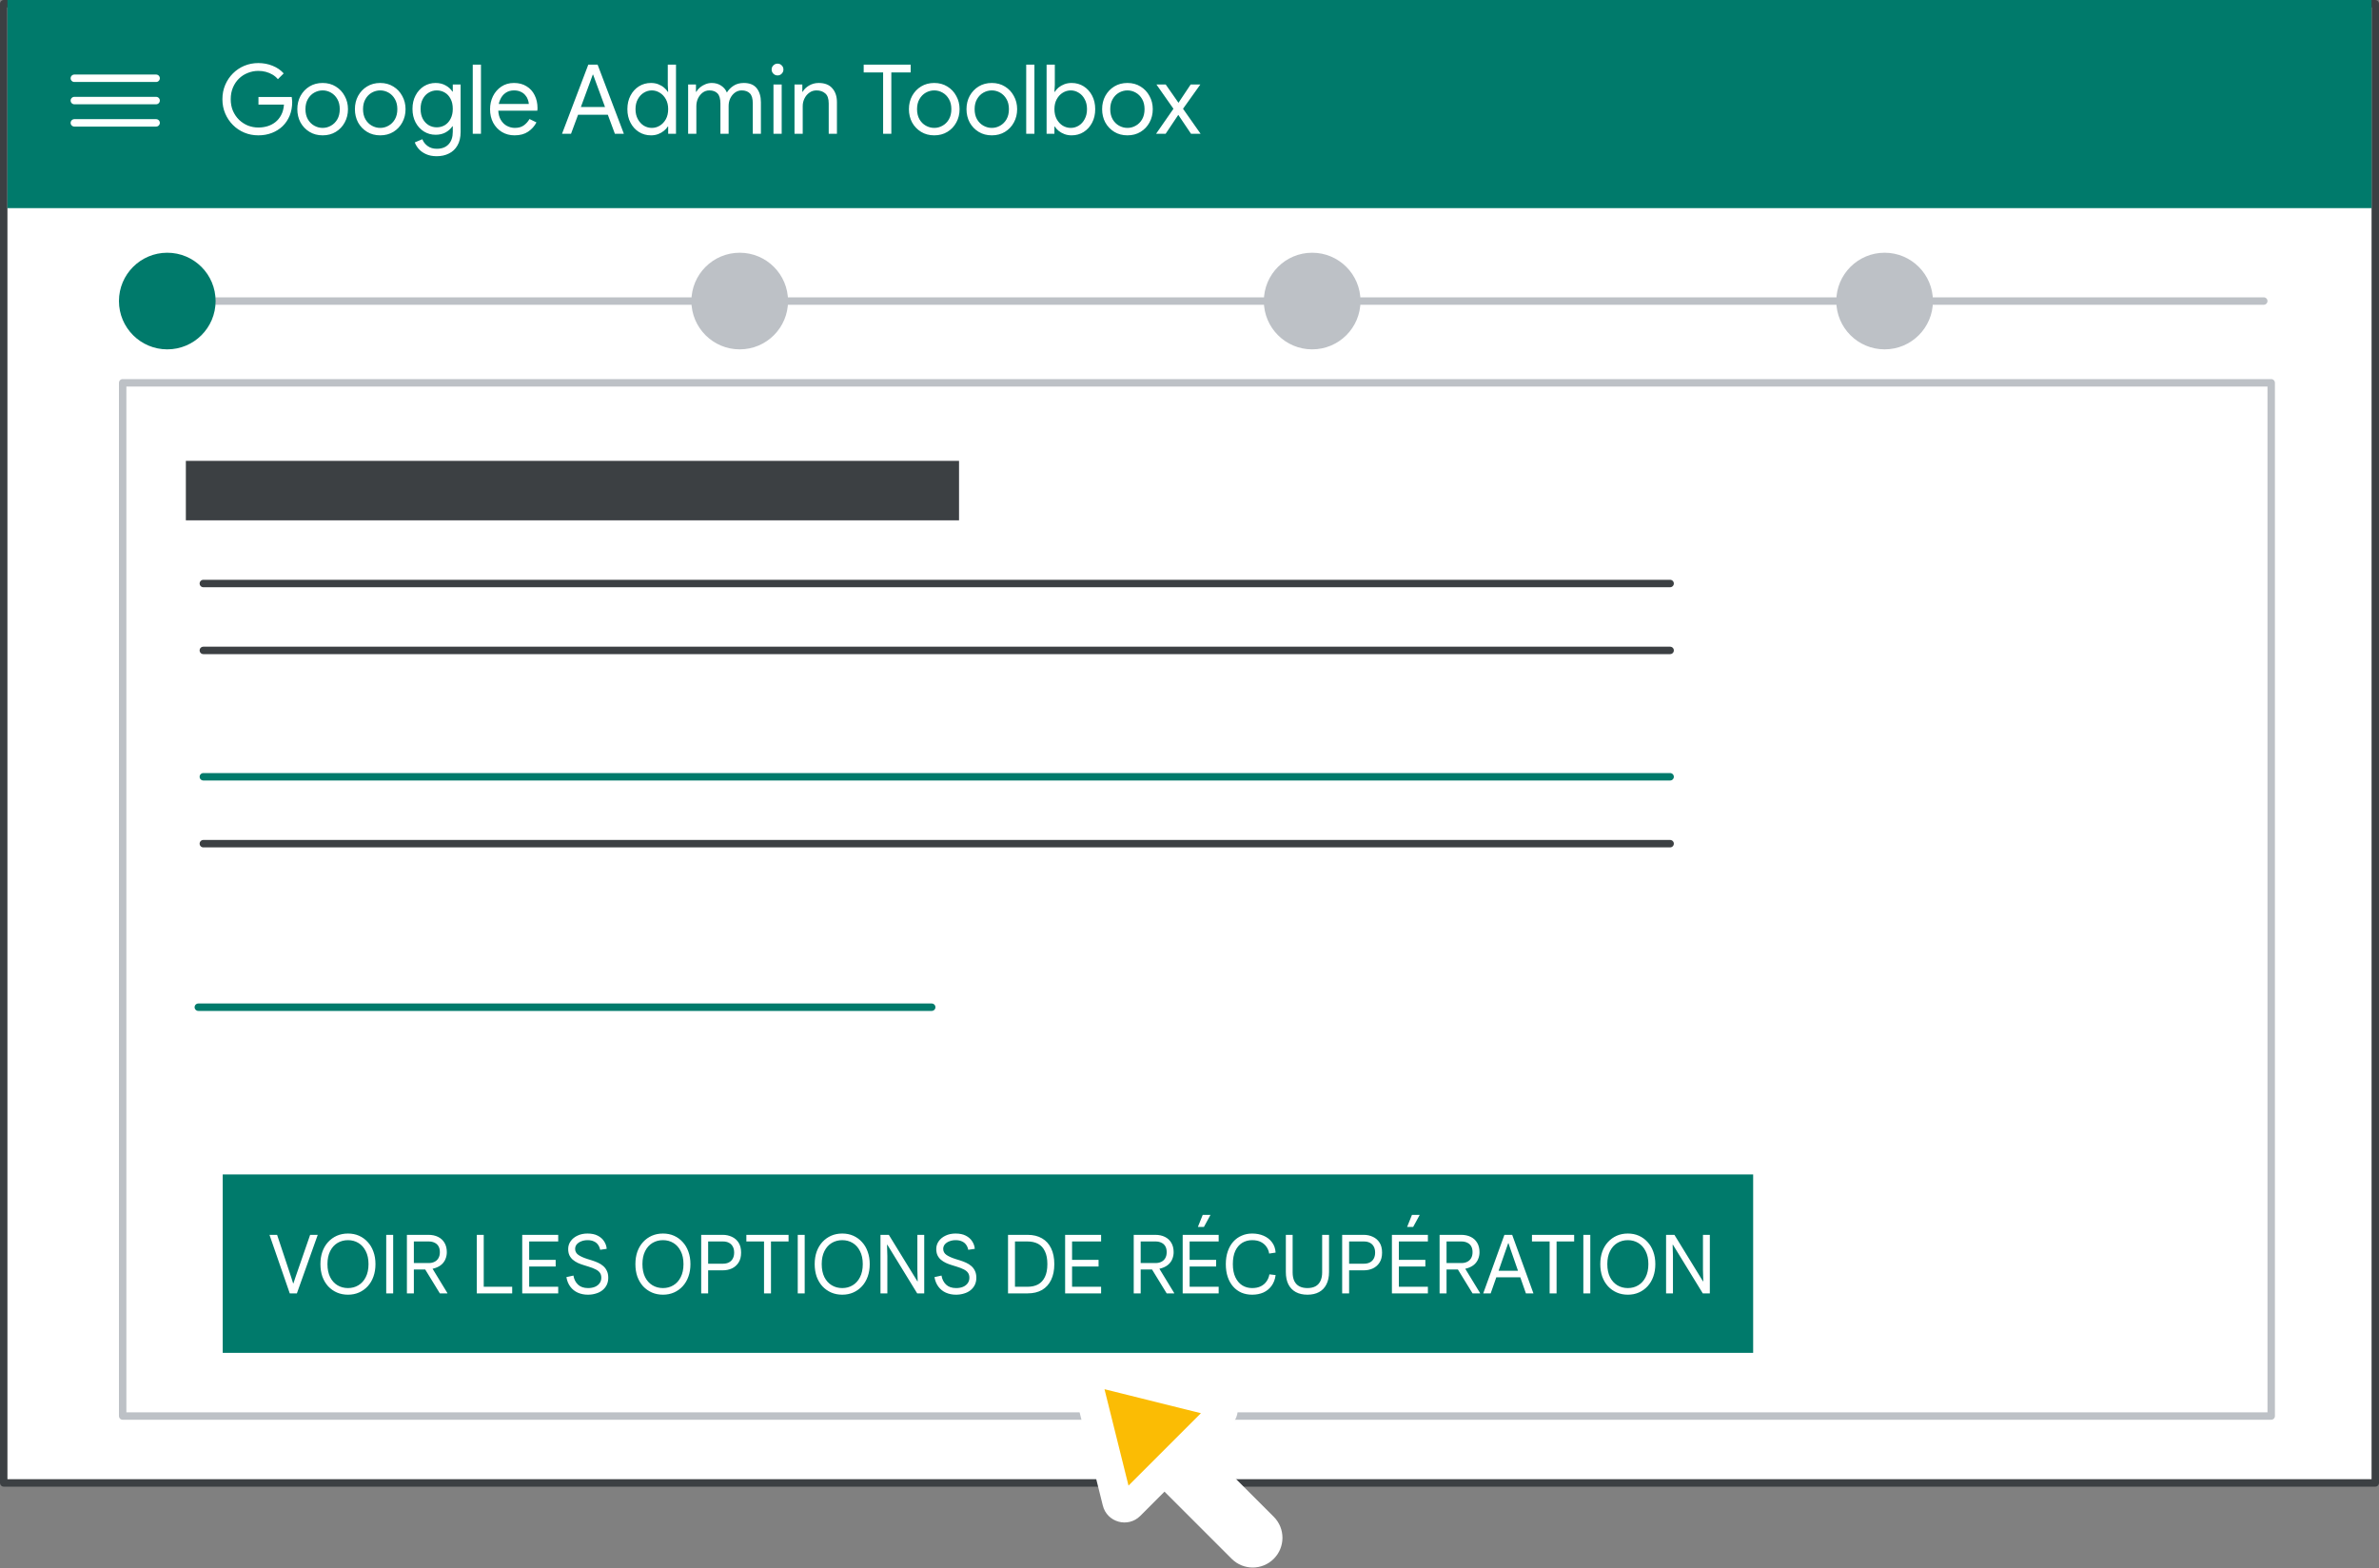 <svg width="320" height="211" viewBox="0 0 320 211" fill="none" xmlns="http://www.w3.org/2000/svg">
<rect x="0" y="0" width="320" height="211" fill="#808080" stroke="none"/>
<g id="admin-account-recovery-toolbox-step1" clip-path="url(#clip0_4546_335)">
<rect id="Rectangle" x="0.5" y="0.5" width="319" height="199" fill="white" stroke="#3C4043" stroke-linejoin="round"/>
<path id="Line" d="M17 40.5H304.5" stroke="#BDC1C6" stroke-linecap="round"/>
<rect id="Rectangle_2" x="1" width="318" height="28" fill="#007A6B"/>
<rect id="Rectangle_3" x="16.5" y="51.5" width="289" height="139" fill="white" stroke="#BDC1C6" stroke-linejoin="round"/>
<path id="Google Admin Toolbox" d="M34.74 18.208C34.081 18.208 33.457 18.087 32.868 17.844C32.287 17.601 31.776 17.259 31.334 16.817C30.892 16.375 30.545 15.859 30.294 15.27C30.043 14.681 29.917 14.039 29.917 13.346C29.917 12.653 30.043 12.011 30.294 11.422C30.545 10.833 30.892 10.317 31.334 9.875C31.776 9.433 32.287 9.091 32.868 8.848C33.457 8.605 34.081 8.484 34.74 8.484C35.425 8.484 36.066 8.605 36.664 8.848C37.271 9.091 37.769 9.433 38.159 9.875L37.379 10.655C37.18 10.412 36.941 10.209 36.664 10.044C36.387 9.879 36.088 9.754 35.767 9.667C35.446 9.58 35.108 9.537 34.753 9.537C34.259 9.537 33.787 9.628 33.336 9.81C32.885 9.983 32.487 10.239 32.14 10.577C31.802 10.906 31.533 11.305 31.334 11.773C31.135 12.241 31.035 12.765 31.035 13.346C31.035 13.927 31.135 14.451 31.334 14.919C31.542 15.387 31.819 15.79 32.166 16.128C32.513 16.457 32.907 16.713 33.349 16.895C33.8 17.068 34.268 17.155 34.753 17.155C35.169 17.155 35.572 17.099 35.962 16.986C36.361 16.865 36.716 16.683 37.028 16.44C37.349 16.189 37.613 15.868 37.821 15.478C38.029 15.088 38.155 14.62 38.198 14.074H34.766V13.047H39.238C39.255 13.16 39.268 13.268 39.277 13.372C39.294 13.476 39.303 13.589 39.303 13.71V13.723C39.303 14.39 39.19 15.001 38.965 15.556C38.74 16.102 38.423 16.574 38.016 16.973C37.609 17.363 37.128 17.666 36.573 17.883C36.018 18.1 35.407 18.208 34.74 18.208ZM43.4 18.208C42.733 18.208 42.144 18.052 41.632 17.74C41.121 17.428 40.718 17.008 40.423 16.479C40.137 15.942 39.994 15.344 39.994 14.685C39.994 14.026 40.137 13.433 40.423 12.904C40.718 12.367 41.121 11.942 41.632 11.63C42.144 11.318 42.733 11.162 43.4 11.162C44.068 11.162 44.657 11.322 45.168 11.643C45.68 11.955 46.078 12.38 46.364 12.917C46.659 13.446 46.806 14.035 46.806 14.685C46.806 15.344 46.659 15.942 46.364 16.479C46.078 17.008 45.68 17.428 45.168 17.74C44.657 18.052 44.068 18.208 43.4 18.208ZM43.4 17.207C43.799 17.207 44.172 17.107 44.518 16.908C44.874 16.709 45.16 16.423 45.376 16.05C45.593 15.669 45.701 15.214 45.701 14.685C45.701 14.156 45.593 13.706 45.376 13.333C45.16 12.952 44.874 12.661 44.518 12.462C44.172 12.263 43.799 12.163 43.4 12.163C43.002 12.163 42.625 12.263 42.269 12.462C41.914 12.661 41.628 12.952 41.411 13.333C41.195 13.706 41.086 14.156 41.086 14.685C41.086 15.214 41.195 15.669 41.411 16.05C41.628 16.423 41.914 16.709 42.269 16.908C42.625 17.107 43.002 17.207 43.4 17.207ZM51.145 18.208C50.477 18.208 49.888 18.052 49.377 17.74C48.865 17.428 48.462 17.008 48.167 16.479C47.882 15.942 47.739 15.344 47.739 14.685C47.739 14.026 47.882 13.433 48.167 12.904C48.462 12.367 48.865 11.942 49.377 11.63C49.888 11.318 50.477 11.162 51.145 11.162C51.812 11.162 52.401 11.322 52.913 11.643C53.424 11.955 53.822 12.38 54.108 12.917C54.403 13.446 54.55 14.035 54.55 14.685C54.55 15.344 54.403 15.942 54.108 16.479C53.822 17.008 53.424 17.428 52.913 17.74C52.401 18.052 51.812 18.208 51.145 18.208ZM51.145 17.207C51.543 17.207 51.916 17.107 52.263 16.908C52.618 16.709 52.904 16.423 53.12 16.05C53.337 15.669 53.446 15.214 53.446 14.685C53.446 14.156 53.337 13.706 53.12 13.333C52.904 12.952 52.618 12.661 52.263 12.462C51.916 12.263 51.543 12.163 51.145 12.163C50.746 12.163 50.369 12.263 50.014 12.462C49.658 12.661 49.372 12.952 49.156 13.333C48.939 13.706 48.831 14.156 48.831 14.685C48.831 15.214 48.939 15.669 49.156 16.05C49.372 16.423 49.658 16.709 50.014 16.908C50.369 17.107 50.746 17.207 51.145 17.207ZM58.746 21.016C58.182 21.016 57.697 20.921 57.29 20.73C56.891 20.548 56.566 20.314 56.315 20.028C56.072 19.742 55.899 19.452 55.795 19.157L56.809 18.728C56.947 19.092 57.181 19.395 57.511 19.638C57.849 19.889 58.26 20.015 58.746 20.015C59.439 20.015 59.972 19.811 60.345 19.404C60.717 19.005 60.904 18.446 60.904 17.727V16.986H60.852C60.644 17.307 60.345 17.58 59.955 17.805C59.565 18.022 59.11 18.13 58.59 18.13C58.018 18.13 57.493 17.983 57.017 17.688C56.549 17.393 56.176 16.986 55.899 16.466C55.621 15.937 55.483 15.331 55.483 14.646C55.483 13.961 55.621 13.359 55.899 12.839C56.176 12.31 56.549 11.899 57.017 11.604C57.493 11.309 58.018 11.162 58.59 11.162C59.11 11.162 59.565 11.275 59.955 11.5C60.345 11.717 60.644 11.99 60.852 12.319H60.904V11.37H61.957V17.74C61.957 18.477 61.814 19.088 61.528 19.573C61.25 20.058 60.869 20.418 60.384 20.652C59.907 20.895 59.361 21.016 58.746 21.016ZM58.746 17.129C59.136 17.129 59.495 17.034 59.825 16.843C60.154 16.644 60.414 16.358 60.605 15.985C60.804 15.612 60.904 15.166 60.904 14.646C60.904 14.109 60.804 13.658 60.605 13.294C60.414 12.921 60.154 12.64 59.825 12.449C59.495 12.258 59.136 12.163 58.746 12.163C58.356 12.163 57.996 12.263 57.667 12.462C57.337 12.653 57.073 12.934 56.874 13.307C56.674 13.671 56.575 14.117 56.575 14.646C56.575 15.175 56.674 15.625 56.874 15.998C57.073 16.362 57.337 16.644 57.667 16.843C57.996 17.034 58.356 17.129 58.746 17.129ZM63.59 18V8.692H64.695V18H63.59ZM69.22 18.208C68.579 18.208 68.007 18.056 67.504 17.753C67.01 17.45 66.62 17.034 66.334 16.505C66.057 15.976 65.918 15.374 65.918 14.698C65.918 14.065 66.048 13.48 66.308 12.943C66.577 12.406 66.95 11.977 67.426 11.656C67.912 11.327 68.479 11.162 69.129 11.162C69.788 11.162 70.351 11.309 70.819 11.604C71.296 11.89 71.66 12.289 71.911 12.8C72.171 13.311 72.301 13.896 72.301 14.555C72.301 14.616 72.297 14.676 72.288 14.737C72.288 14.798 72.284 14.85 72.275 14.893H67.023C67.049 15.37 67.157 15.773 67.348 16.102C67.565 16.475 67.842 16.752 68.18 16.934C68.527 17.116 68.886 17.207 69.259 17.207C69.745 17.207 70.143 17.094 70.455 16.869C70.776 16.635 71.031 16.349 71.222 16.011L72.158 16.466C71.898 16.969 71.525 17.385 71.04 17.714C70.555 18.043 69.948 18.208 69.22 18.208ZM67.088 13.983H71.131C71.123 13.801 71.079 13.606 71.001 13.398C70.932 13.181 70.815 12.982 70.65 12.8C70.494 12.609 70.29 12.458 70.039 12.345C69.796 12.224 69.493 12.163 69.129 12.163C68.696 12.163 68.319 12.276 67.998 12.501C67.686 12.718 67.448 13.017 67.283 13.398C67.197 13.58 67.132 13.775 67.088 13.983ZM75.598 18L79.134 8.692H80.382L83.918 18H82.709L81.76 15.439H77.756L76.807 18H75.598ZM81.383 14.399L80.148 11.045L79.784 10.044H79.732L79.368 11.045L78.133 14.399H81.383ZM87.562 18.208C86.964 18.208 86.422 18.056 85.937 17.753C85.46 17.45 85.083 17.034 84.806 16.505C84.528 15.976 84.39 15.37 84.39 14.685C84.39 14 84.528 13.394 84.806 12.865C85.083 12.336 85.46 11.92 85.937 11.617C86.422 11.314 86.964 11.162 87.562 11.162C87.917 11.162 88.242 11.218 88.537 11.331C88.832 11.444 89.087 11.591 89.304 11.773C89.529 11.955 89.703 12.15 89.824 12.358H89.876L89.824 11.435V8.692H90.929V18H89.876V17.025H89.824C89.703 17.224 89.529 17.415 89.304 17.597C89.087 17.779 88.832 17.926 88.537 18.039C88.242 18.152 87.917 18.208 87.562 18.208ZM87.679 17.207C88.06 17.207 88.415 17.107 88.745 16.908C89.083 16.7 89.356 16.41 89.564 16.037C89.772 15.656 89.876 15.205 89.876 14.685C89.876 14.165 89.772 13.719 89.564 13.346C89.356 12.965 89.083 12.674 88.745 12.475C88.415 12.267 88.06 12.163 87.679 12.163C87.297 12.163 86.938 12.267 86.6 12.475C86.27 12.674 86.002 12.965 85.794 13.346C85.586 13.719 85.482 14.165 85.482 14.685C85.482 15.196 85.586 15.643 85.794 16.024C86.002 16.405 86.27 16.7 86.6 16.908C86.938 17.107 87.297 17.207 87.679 17.207ZM92.561 18V11.37H93.614V12.345H93.666C93.787 12.128 93.952 11.933 94.16 11.76C94.377 11.578 94.62 11.435 94.888 11.331C95.165 11.218 95.447 11.162 95.733 11.162C96.227 11.162 96.652 11.283 97.007 11.526C97.362 11.76 97.618 12.068 97.774 12.449C97.999 12.076 98.303 11.769 98.684 11.526C99.066 11.283 99.52 11.162 100.049 11.162C100.838 11.162 101.419 11.4 101.791 11.877C102.164 12.354 102.35 12.978 102.35 13.749V18H101.258V13.918C101.258 13.277 101.128 12.826 100.868 12.566C100.608 12.297 100.24 12.163 99.763 12.163C99.425 12.163 99.122 12.263 98.853 12.462C98.593 12.653 98.385 12.908 98.229 13.229C98.082 13.541 98.008 13.883 98.008 14.256V18H96.903V13.931C96.903 13.29 96.773 12.835 96.513 12.566C96.253 12.297 95.889 12.163 95.421 12.163C95.083 12.163 94.78 12.263 94.511 12.462C94.251 12.661 94.043 12.921 93.887 13.242C93.74 13.563 93.666 13.909 93.666 14.282V18H92.561ZM104.04 18V11.37H105.145V18H104.04ZM104.586 10.148C104.37 10.148 104.183 10.07 104.027 9.914C103.871 9.758 103.793 9.572 103.793 9.355C103.793 9.13 103.871 8.943 104.027 8.796C104.183 8.64 104.37 8.562 104.586 8.562C104.812 8.562 104.998 8.64 105.145 8.796C105.301 8.943 105.379 9.13 105.379 9.355C105.379 9.572 105.301 9.758 105.145 9.914C104.998 10.07 104.812 10.148 104.586 10.148ZM106.869 18V11.37H107.922V12.345H107.974C108.147 12.024 108.429 11.747 108.819 11.513C109.217 11.279 109.651 11.162 110.119 11.162C110.933 11.162 111.544 11.4 111.952 11.877C112.368 12.345 112.576 12.969 112.576 13.749V18H111.471V13.918C111.471 13.277 111.315 12.826 111.003 12.566C110.699 12.297 110.305 12.163 109.82 12.163C109.456 12.163 109.135 12.267 108.858 12.475C108.58 12.674 108.364 12.934 108.208 13.255C108.052 13.576 107.974 13.914 107.974 14.269V18H106.869ZM118.789 18V9.745H116.176V8.692H122.494V9.745H119.894V18H118.789ZM125.666 18.208C124.999 18.208 124.409 18.052 123.898 17.74C123.387 17.428 122.984 17.008 122.689 16.479C122.403 15.942 122.26 15.344 122.26 14.685C122.26 14.026 122.403 13.433 122.689 12.904C122.984 12.367 123.387 11.942 123.898 11.63C124.409 11.318 124.999 11.162 125.666 11.162C126.333 11.162 126.923 11.322 127.434 11.643C127.945 11.955 128.344 12.38 128.63 12.917C128.925 13.446 129.072 14.035 129.072 14.685C129.072 15.344 128.925 15.942 128.63 16.479C128.344 17.008 127.945 17.428 127.434 17.74C126.923 18.052 126.333 18.208 125.666 18.208ZM125.666 17.207C126.065 17.207 126.437 17.107 126.784 16.908C127.139 16.709 127.425 16.423 127.642 16.05C127.859 15.669 127.967 15.214 127.967 14.685C127.967 14.156 127.859 13.706 127.642 13.333C127.425 12.952 127.139 12.661 126.784 12.462C126.437 12.263 126.065 12.163 125.666 12.163C125.267 12.163 124.89 12.263 124.535 12.462C124.18 12.661 123.894 12.952 123.677 13.333C123.46 13.706 123.352 14.156 123.352 14.685C123.352 15.214 123.46 15.669 123.677 16.05C123.894 16.423 124.18 16.709 124.535 16.908C124.89 17.107 125.267 17.207 125.666 17.207ZM133.41 18.208C132.743 18.208 132.153 18.052 131.642 17.74C131.131 17.428 130.728 17.008 130.433 16.479C130.147 15.942 130.004 15.344 130.004 14.685C130.004 14.026 130.147 13.433 130.433 12.904C130.728 12.367 131.131 11.942 131.642 11.63C132.153 11.318 132.743 11.162 133.41 11.162C134.077 11.162 134.667 11.322 135.178 11.643C135.689 11.955 136.088 12.38 136.374 12.917C136.669 13.446 136.816 14.035 136.816 14.685C136.816 15.344 136.669 15.942 136.374 16.479C136.088 17.008 135.689 17.428 135.178 17.74C134.667 18.052 134.077 18.208 133.41 18.208ZM133.41 17.207C133.809 17.207 134.181 17.107 134.528 16.908C134.883 16.709 135.169 16.423 135.386 16.05C135.603 15.669 135.711 15.214 135.711 14.685C135.711 14.156 135.603 13.706 135.386 13.333C135.169 12.952 134.883 12.661 134.528 12.462C134.181 12.263 133.809 12.163 133.41 12.163C133.011 12.163 132.634 12.263 132.279 12.462C131.924 12.661 131.638 12.952 131.421 13.333C131.204 13.706 131.096 14.156 131.096 14.685C131.096 15.214 131.204 15.669 131.421 16.05C131.638 16.423 131.924 16.709 132.279 16.908C132.634 17.107 133.011 17.207 133.41 17.207ZM138.036 18V8.692H139.141V18H138.036ZM144.145 18.208C143.79 18.208 143.465 18.152 143.17 18.039C142.875 17.926 142.615 17.779 142.39 17.597C142.173 17.415 142.004 17.224 141.883 17.025H141.831V18H140.778V8.692H141.883V11.435L141.831 12.358H141.883C142.004 12.15 142.173 11.955 142.39 11.773C142.615 11.591 142.875 11.444 143.17 11.331C143.465 11.218 143.79 11.162 144.145 11.162C144.752 11.162 145.293 11.314 145.77 11.617C146.247 11.92 146.624 12.336 146.901 12.865C147.178 13.394 147.317 14 147.317 14.685C147.317 15.37 147.178 15.976 146.901 16.505C146.624 17.034 146.247 17.45 145.77 17.753C145.293 18.056 144.752 18.208 144.145 18.208ZM144.028 17.207C144.409 17.207 144.765 17.107 145.094 16.908C145.432 16.7 145.701 16.405 145.9 16.024C146.108 15.643 146.212 15.196 146.212 14.685C146.212 14.165 146.108 13.719 145.9 13.346C145.701 12.965 145.432 12.674 145.094 12.475C144.765 12.267 144.409 12.163 144.028 12.163C143.647 12.163 143.287 12.267 142.949 12.475C142.62 12.674 142.351 12.965 142.143 13.346C141.935 13.719 141.831 14.165 141.831 14.685C141.831 15.205 141.935 15.656 142.143 16.037C142.351 16.41 142.62 16.7 142.949 16.908C143.287 17.107 143.647 17.207 144.028 17.207ZM151.653 18.208C150.986 18.208 150.397 18.052 149.885 17.74C149.374 17.428 148.971 17.008 148.676 16.479C148.39 15.942 148.247 15.344 148.247 14.685C148.247 14.026 148.39 13.433 148.676 12.904C148.971 12.367 149.374 11.942 149.885 11.63C150.397 11.318 150.986 11.162 151.653 11.162C152.321 11.162 152.91 11.322 153.421 11.643C153.933 11.955 154.331 12.38 154.617 12.917C154.912 13.446 155.059 14.035 155.059 14.685C155.059 15.344 154.912 15.942 154.617 16.479C154.331 17.008 153.933 17.428 153.421 17.74C152.91 18.052 152.321 18.208 151.653 18.208ZM151.653 17.207C152.052 17.207 152.425 17.107 152.771 16.908C153.127 16.709 153.413 16.423 153.629 16.05C153.846 15.669 153.954 15.214 153.954 14.685C153.954 14.156 153.846 13.706 153.629 13.333C153.413 12.952 153.127 12.661 152.771 12.462C152.425 12.263 152.052 12.163 151.653 12.163C151.255 12.163 150.878 12.263 150.522 12.462C150.167 12.661 149.881 12.952 149.664 13.333C149.448 13.706 149.339 14.156 149.339 14.685C149.339 15.214 149.448 15.669 149.664 16.05C149.881 16.423 150.167 16.709 150.522 16.908C150.878 17.107 151.255 17.207 151.653 17.207ZM155.502 18L157.842 14.633L155.554 11.37H156.802L158.518 13.827L160.156 11.37H161.456L159.129 14.633L161.495 18H160.208L158.492 15.452L156.789 18H155.502Z" fill="white"/>
<g id="UI/menu-light-grey">
<path id="Line_2" d="M10 10.529H21" stroke="white" stroke-linecap="round" stroke-linejoin="round"/>
<path id="Line_3" d="M10 13.529H21" stroke="white" stroke-linecap="round" stroke-linejoin="round"/>
<path id="Line_4" d="M10 16.529H21" stroke="white" stroke-linecap="round" stroke-linejoin="round"/>
</g>
<g id="Group 3">
<g id="Group 4">
<rect id="Rectangle_4" x="29.958" y="158" width="205.859" height="24" fill="#007A6B"/>
<path id="LOOKUP RECOVERY OPTI" d="M38.977 174L36.249 166.124H37.273L39.175 171.844L39.428 172.647H39.472L39.736 171.844L41.717 166.124H42.739L39.934 174H38.977ZM46.808 174.176C46.265 174.176 45.766 174.077 45.312 173.879C44.864 173.681 44.472 173.402 44.135 173.043C43.805 172.676 43.548 172.244 43.365 171.745C43.189 171.239 43.101 170.678 43.101 170.062C43.101 169.446 43.189 168.889 43.365 168.39C43.548 167.884 43.805 167.451 44.135 167.092C44.472 166.725 44.864 166.443 45.312 166.245C45.766 166.047 46.265 165.948 46.808 165.948C47.35 165.948 47.845 166.047 48.293 166.245C48.74 166.443 49.129 166.725 49.459 167.092C49.796 167.451 50.053 167.884 50.229 168.39C50.412 168.889 50.504 169.446 50.504 170.062C50.504 170.678 50.412 171.239 50.229 171.745C50.053 172.244 49.796 172.676 49.459 173.043C49.129 173.402 48.74 173.681 48.293 173.879C47.845 174.077 47.35 174.176 46.808 174.176ZM46.808 173.285C47.328 173.285 47.794 173.16 48.205 172.911C48.623 172.662 48.953 172.299 49.195 171.822C49.444 171.338 49.569 170.751 49.569 170.062C49.569 169.373 49.444 168.79 49.195 168.313C48.953 167.829 48.623 167.462 48.205 167.213C47.794 166.964 47.328 166.839 46.808 166.839C46.287 166.839 45.818 166.964 45.4 167.213C44.982 167.462 44.652 167.829 44.41 168.313C44.168 168.79 44.047 169.373 44.047 170.062C44.047 170.751 44.168 171.338 44.41 171.822C44.652 172.299 44.982 172.662 45.4 172.911C45.818 173.16 46.287 173.285 46.808 173.285ZM51.951 174V166.124H52.886V174H51.951ZM54.733 174V166.124H57.626C58.125 166.124 58.557 166.216 58.924 166.399C59.298 166.582 59.588 166.85 59.793 167.202C59.998 167.547 60.101 167.965 60.101 168.456C60.101 168.764 60.046 169.057 59.936 169.336C59.833 169.615 59.665 169.864 59.43 170.084C59.203 170.297 58.906 170.465 58.539 170.59C58.429 170.634 58.312 170.667 58.187 170.689L60.178 173.956V174H59.166L57.197 170.788H55.668V174H54.733ZM55.668 169.919H57.67C57.963 169.919 58.22 169.864 58.44 169.754C58.667 169.644 58.843 169.483 58.968 169.27C59.1 169.05 59.166 168.779 59.166 168.456C59.166 168.133 59.104 167.866 58.979 167.653C58.854 167.44 58.678 167.283 58.451 167.18C58.231 167.07 57.971 167.015 57.67 167.015H55.668V169.919ZM64.132 174V166.124H65.067V173.109H68.895V174H64.132ZM70.245 174V166.124H75.085V167.015H71.18V169.49H74.744V170.381H71.18V173.109H75.085V174H70.245ZM79.078 174.176C78.579 174.176 78.125 174.084 77.714 173.901C77.311 173.718 76.977 173.45 76.713 173.098C76.449 172.746 76.273 172.317 76.185 171.811L77.131 171.602C77.212 172.093 77.413 172.497 77.736 172.812C78.066 173.127 78.521 173.285 79.1 173.285C79.452 173.285 79.76 173.23 80.024 173.12C80.295 173.003 80.504 172.841 80.651 172.636C80.805 172.423 80.882 172.178 80.882 171.899C80.882 171.62 80.816 171.393 80.684 171.217C80.559 171.041 80.369 170.891 80.112 170.766C79.855 170.634 79.533 170.509 79.144 170.392L78.539 170.205C78.246 170.117 77.971 170.014 77.714 169.897C77.457 169.772 77.23 169.626 77.032 169.457C76.841 169.288 76.691 169.087 76.581 168.852C76.478 168.617 76.427 168.342 76.427 168.027C76.427 167.638 76.537 167.29 76.757 166.982C76.977 166.667 77.281 166.417 77.67 166.234C78.066 166.043 78.517 165.948 79.023 165.948C79.573 165.948 80.031 166.043 80.398 166.234C80.772 166.425 81.058 166.678 81.256 166.993C81.461 167.301 81.579 167.638 81.608 168.005L80.728 168.137C80.677 167.873 80.581 167.646 80.442 167.455C80.303 167.257 80.116 167.107 79.881 167.004C79.654 166.894 79.371 166.839 79.034 166.839C78.726 166.839 78.444 166.89 78.187 166.993C77.938 167.088 77.736 167.224 77.582 167.4C77.435 167.576 77.362 167.781 77.362 168.016C77.362 168.346 77.505 168.614 77.791 168.819C78.084 169.024 78.499 169.211 79.034 169.38L79.639 169.567C79.918 169.655 80.185 169.758 80.442 169.875C80.706 169.992 80.941 170.143 81.146 170.326C81.351 170.502 81.513 170.718 81.63 170.975C81.755 171.224 81.817 171.532 81.817 171.899C81.817 172.258 81.747 172.581 81.608 172.867C81.469 173.146 81.274 173.384 81.025 173.582C80.776 173.78 80.482 173.927 80.145 174.022C79.815 174.125 79.459 174.176 79.078 174.176ZM89.175 174.176C88.632 174.176 88.134 174.077 87.679 173.879C87.232 173.681 86.839 173.402 86.502 173.043C86.172 172.676 85.915 172.244 85.732 171.745C85.556 171.239 85.468 170.678 85.468 170.062C85.468 169.446 85.556 168.889 85.732 168.39C85.915 167.884 86.172 167.451 86.502 167.092C86.839 166.725 87.232 166.443 87.679 166.245C88.134 166.047 88.632 165.948 89.175 165.948C89.718 165.948 90.213 166.047 90.66 166.245C91.107 166.443 91.496 166.725 91.826 167.092C92.163 167.451 92.42 167.884 92.596 168.39C92.779 168.889 92.871 169.446 92.871 170.062C92.871 170.678 92.779 171.239 92.596 171.745C92.42 172.244 92.163 172.676 91.826 173.043C91.496 173.402 91.107 173.681 90.66 173.879C90.213 174.077 89.718 174.176 89.175 174.176ZM89.175 173.285C89.696 173.285 90.161 173.16 90.572 172.911C90.99 172.662 91.32 172.299 91.562 171.822C91.811 171.338 91.936 170.751 91.936 170.062C91.936 169.373 91.811 168.79 91.562 168.313C91.32 167.829 90.99 167.462 90.572 167.213C90.161 166.964 89.696 166.839 89.175 166.839C88.654 166.839 88.185 166.964 87.767 167.213C87.349 167.462 87.019 167.829 86.777 168.313C86.535 168.79 86.414 169.373 86.414 170.062C86.414 170.751 86.535 171.338 86.777 171.822C87.019 172.299 87.349 172.662 87.767 172.911C88.185 173.16 88.654 173.285 89.175 173.285ZM94.318 174V166.124H97.222C97.662 166.124 98.069 166.212 98.443 166.388C98.817 166.557 99.118 166.817 99.345 167.169C99.572 167.521 99.686 167.968 99.686 168.511C99.686 169.054 99.572 169.501 99.345 169.853C99.118 170.205 98.817 170.469 98.443 170.645C98.069 170.814 97.662 170.898 97.222 170.898H95.253V174H94.318ZM95.253 170.007H97.244C97.559 170.007 97.827 169.948 98.047 169.831C98.274 169.714 98.447 169.545 98.564 169.325C98.689 169.098 98.751 168.826 98.751 168.511C98.751 168.188 98.689 167.917 98.564 167.697C98.447 167.477 98.274 167.308 98.047 167.191C97.827 167.074 97.559 167.015 97.244 167.015H95.253V170.007ZM102.77 174V167.015H100.394V166.124H106.07V167.015H103.705V174H102.77ZM107.305 174V166.124H108.24V174H107.305ZM113.291 174.176C112.748 174.176 112.25 174.077 111.795 173.879C111.348 173.681 110.955 173.402 110.618 173.043C110.288 172.676 110.031 172.244 109.848 171.745C109.672 171.239 109.584 170.678 109.584 170.062C109.584 169.446 109.672 168.889 109.848 168.39C110.031 167.884 110.288 167.451 110.618 167.092C110.955 166.725 111.348 166.443 111.795 166.245C112.25 166.047 112.748 165.948 113.291 165.948C113.834 165.948 114.329 166.047 114.776 166.245C115.223 166.443 115.612 166.725 115.942 167.092C116.279 167.451 116.536 167.884 116.712 168.39C116.895 168.889 116.987 169.446 116.987 170.062C116.987 170.678 116.895 171.239 116.712 171.745C116.536 172.244 116.279 172.676 115.942 173.043C115.612 173.402 115.223 173.681 114.776 173.879C114.329 174.077 113.834 174.176 113.291 174.176ZM113.291 173.285C113.812 173.285 114.277 173.16 114.688 172.911C115.106 172.662 115.436 172.299 115.678 171.822C115.927 171.338 116.052 170.751 116.052 170.062C116.052 169.373 115.927 168.79 115.678 168.313C115.436 167.829 115.106 167.462 114.688 167.213C114.277 166.964 113.812 166.839 113.291 166.839C112.77 166.839 112.301 166.964 111.883 167.213C111.465 167.462 111.135 167.829 110.893 168.313C110.651 168.79 110.53 169.373 110.53 170.062C110.53 170.751 110.651 171.338 110.893 171.822C111.135 172.299 111.465 172.662 111.883 172.911C112.301 173.16 112.77 173.285 113.291 173.285ZM118.434 174V166.124H119.556L123.395 172.372H123.439L123.395 170.865V166.124H124.319V174H123.373L119.358 167.455H119.314L119.358 168.962V174H118.434ZM128.589 174.176C128.09 174.176 127.635 174.084 127.225 173.901C126.821 173.718 126.488 173.45 126.224 173.098C125.96 172.746 125.784 172.317 125.696 171.811L126.642 171.602C126.722 172.093 126.924 172.497 127.247 172.812C127.577 173.127 128.031 173.285 128.611 173.285C128.963 173.285 129.271 173.23 129.535 173.12C129.806 173.003 130.015 172.841 130.162 172.636C130.316 172.423 130.393 172.178 130.393 171.899C130.393 171.62 130.327 171.393 130.195 171.217C130.07 171.041 129.879 170.891 129.623 170.766C129.366 170.634 129.043 170.509 128.655 170.392L128.05 170.205C127.756 170.117 127.481 170.014 127.225 169.897C126.968 169.772 126.741 169.626 126.543 169.457C126.352 169.288 126.202 169.087 126.092 168.852C125.989 168.617 125.938 168.342 125.938 168.027C125.938 167.638 126.048 167.29 126.268 166.982C126.488 166.667 126.792 166.417 127.181 166.234C127.577 166.043 128.028 165.948 128.534 165.948C129.084 165.948 129.542 166.043 129.909 166.234C130.283 166.425 130.569 166.678 130.767 166.993C130.972 167.301 131.089 167.638 131.119 168.005L130.239 168.137C130.187 167.873 130.092 167.646 129.953 167.455C129.813 167.257 129.626 167.107 129.392 167.004C129.164 166.894 128.882 166.839 128.545 166.839C128.237 166.839 127.954 166.89 127.698 166.993C127.448 167.088 127.247 167.224 127.093 167.4C126.946 167.576 126.873 167.781 126.873 168.016C126.873 168.346 127.016 168.614 127.302 168.819C127.595 169.024 128.009 169.211 128.545 169.38L129.15 169.567C129.428 169.655 129.696 169.758 129.953 169.875C130.217 169.992 130.451 170.143 130.657 170.326C130.862 170.502 131.023 170.718 131.141 170.975C131.265 171.224 131.328 171.532 131.328 171.899C131.328 172.258 131.258 172.581 131.119 172.867C130.979 173.146 130.785 173.384 130.536 173.582C130.286 173.78 129.993 173.927 129.656 174.022C129.326 174.125 128.97 174.176 128.589 174.176ZM135.59 174V166.124H138.219C138.981 166.124 139.63 166.282 140.166 166.597C140.701 166.905 141.108 167.352 141.387 167.939C141.673 168.526 141.816 169.233 141.816 170.062C141.816 170.891 141.673 171.598 141.387 172.185C141.108 172.772 140.701 173.223 140.166 173.538C139.63 173.846 138.981 174 138.219 174H135.59ZM136.525 173.109H138.208C138.765 173.109 139.242 173.003 139.638 172.79C140.034 172.57 140.338 172.236 140.551 171.789C140.771 171.342 140.881 170.766 140.881 170.062C140.881 169.358 140.771 168.782 140.551 168.335C140.338 167.88 140.034 167.547 139.638 167.334C139.242 167.121 138.765 167.015 138.208 167.015H136.525V173.109ZM143.27 174V166.124H148.11V167.015H144.205V169.49H147.769V170.381H144.205V173.109H148.11V174H143.27ZM152.498 174V166.124H155.391C155.889 166.124 156.322 166.216 156.689 166.399C157.063 166.582 157.352 166.85 157.558 167.202C157.763 167.547 157.866 167.965 157.866 168.456C157.866 168.764 157.811 169.057 157.701 169.336C157.598 169.615 157.429 169.864 157.195 170.084C156.967 170.297 156.67 170.465 156.304 170.59C156.194 170.634 156.076 170.667 155.952 170.689L157.943 173.956V174H156.931L154.962 170.788H153.433V174H152.498ZM153.433 169.919H155.435C155.728 169.919 155.985 169.864 156.205 169.754C156.432 169.644 156.608 169.483 156.733 169.27C156.865 169.05 156.931 168.779 156.931 168.456C156.931 168.133 156.868 167.866 156.744 167.653C156.619 167.44 156.443 167.283 156.216 167.18C155.996 167.07 155.735 167.015 155.435 167.015H153.433V169.919ZM159.083 174V166.124H163.923V167.015H160.018V169.49H163.582V170.381H160.018V173.109H163.923V174H159.083ZM161.129 165.057L161.778 163.44H162.823L161.943 165.057H161.129ZM168.427 174.176C167.899 174.176 167.419 174.084 166.986 173.901C166.553 173.71 166.179 173.435 165.864 173.076C165.549 172.717 165.307 172.284 165.138 171.778C164.969 171.272 164.885 170.7 164.885 170.062C164.885 169.424 164.973 168.852 165.149 168.346C165.325 167.833 165.571 167.4 165.886 167.048C166.209 166.689 166.586 166.417 167.019 166.234C167.452 166.043 167.921 165.948 168.427 165.948C168.992 165.948 169.505 166.047 169.967 166.245C170.429 166.443 170.803 166.733 171.089 167.114C171.382 167.495 171.547 167.961 171.584 168.511L170.715 168.643C170.671 168.328 170.557 168.034 170.374 167.763C170.191 167.484 169.938 167.261 169.615 167.092C169.3 166.923 168.904 166.839 168.427 166.839C167.928 166.839 167.481 166.96 167.085 167.202C166.696 167.444 166.388 167.803 166.161 168.28C165.941 168.757 165.831 169.351 165.831 170.062C165.831 170.766 165.945 171.356 166.172 171.833C166.399 172.31 166.707 172.673 167.096 172.922C167.492 173.164 167.936 173.285 168.427 173.285C168.882 173.285 169.27 173.204 169.593 173.043C169.916 172.882 170.172 172.662 170.363 172.383C170.561 172.104 170.689 171.789 170.748 171.437L171.584 171.536C171.511 172.101 171.331 172.581 171.045 172.977C170.759 173.373 170.392 173.674 169.945 173.879C169.498 174.077 168.992 174.176 168.427 174.176ZM175.864 174.176C175.255 174.176 174.734 174.059 174.302 173.824C173.869 173.589 173.535 173.245 173.301 172.79C173.073 172.335 172.96 171.782 172.96 171.129V166.124H173.873V171.173C173.873 171.628 173.946 172.013 174.093 172.328C174.247 172.643 174.47 172.882 174.764 173.043C175.064 173.204 175.431 173.285 175.864 173.285C176.296 173.285 176.659 173.204 176.953 173.043C177.246 172.882 177.466 172.643 177.613 172.328C177.767 172.013 177.844 171.628 177.844 171.173V166.124H178.768V171.129C178.768 171.782 178.65 172.335 178.416 172.79C178.188 173.245 177.858 173.589 177.426 173.824C176.993 174.059 176.472 174.176 175.864 174.176ZM180.535 174V166.124H183.439C183.879 166.124 184.286 166.212 184.66 166.388C185.034 166.557 185.335 166.817 185.562 167.169C185.789 167.521 185.903 167.968 185.903 168.511C185.903 169.054 185.789 169.501 185.562 169.853C185.335 170.205 185.034 170.469 184.66 170.645C184.286 170.814 183.879 170.898 183.439 170.898H181.47V174H180.535ZM181.47 170.007H183.461C183.776 170.007 184.044 169.948 184.264 169.831C184.491 169.714 184.664 169.545 184.781 169.325C184.906 169.098 184.968 168.826 184.968 168.511C184.968 168.188 184.906 167.917 184.781 167.697C184.664 167.477 184.491 167.308 184.264 167.191C184.044 167.074 183.776 167.015 183.461 167.015H181.47V170.007ZM187.227 174V166.124H192.067V167.015H188.162V169.49H191.726V170.381H188.162V173.109H192.067V174H187.227ZM189.273 165.057L189.922 163.44H190.967L190.087 165.057H189.273ZM193.64 174V166.124H196.533C197.032 166.124 197.465 166.216 197.831 166.399C198.205 166.582 198.495 166.85 198.7 167.202C198.906 167.547 199.008 167.965 199.008 168.456C199.008 168.764 198.953 169.057 198.843 169.336C198.741 169.615 198.572 169.864 198.337 170.084C198.11 170.297 197.813 170.465 197.446 170.59C197.336 170.634 197.219 170.667 197.094 170.689L199.085 173.956V174H198.073L196.104 170.788H194.575V174H193.64ZM194.575 169.919H196.577C196.871 169.919 197.127 169.864 197.347 169.754C197.575 169.644 197.751 169.483 197.875 169.27C198.007 169.05 198.073 168.779 198.073 168.456C198.073 168.133 198.011 167.866 197.886 167.653C197.762 167.44 197.586 167.283 197.358 167.18C197.138 167.07 196.878 167.015 196.577 167.015H194.575V169.919ZM199.51 174L202.359 166.124H203.404L206.264 174H205.252L204.493 171.833H201.27L200.511 174H199.51ZM204.185 170.953L203.195 168.104L202.909 167.257H202.865L202.568 168.104L201.578 170.953H204.185ZM208.441 174V167.015H206.065V166.124H211.741V167.015H209.376V174H208.441ZM212.976 174V166.124H213.911V174H212.976ZM218.962 174.176C218.419 174.176 217.921 174.077 217.466 173.879C217.019 173.681 216.626 173.402 216.289 173.043C215.959 172.676 215.702 172.244 215.519 171.745C215.343 171.239 215.255 170.678 215.255 170.062C215.255 169.446 215.343 168.889 215.519 168.39C215.702 167.884 215.959 167.451 216.289 167.092C216.626 166.725 217.019 166.443 217.466 166.245C217.921 166.047 218.419 165.948 218.962 165.948C219.505 165.948 220 166.047 220.447 166.245C220.894 166.443 221.283 166.725 221.613 167.092C221.95 167.451 222.207 167.884 222.383 168.39C222.566 168.889 222.658 169.446 222.658 170.062C222.658 170.678 222.566 171.239 222.383 171.745C222.207 172.244 221.95 172.676 221.613 173.043C221.283 173.402 220.894 173.681 220.447 173.879C220 174.077 219.505 174.176 218.962 174.176ZM218.962 173.285C219.483 173.285 219.948 173.16 220.359 172.911C220.777 172.662 221.107 172.299 221.349 171.822C221.598 171.338 221.723 170.751 221.723 170.062C221.723 169.373 221.598 168.79 221.349 168.313C221.107 167.829 220.777 167.462 220.359 167.213C219.948 166.964 219.483 166.839 218.962 166.839C218.441 166.839 217.972 166.964 217.554 167.213C217.136 167.462 216.806 167.829 216.564 168.313C216.322 168.79 216.201 169.373 216.201 170.062C216.201 170.751 216.322 171.338 216.564 171.822C216.806 172.299 217.136 172.662 217.554 172.911C217.972 173.16 218.441 173.285 218.962 173.285ZM224.105 174V166.124H225.227L229.066 172.372H229.11L229.066 170.865V166.124H229.99V174H229.044L225.029 167.455H224.985L225.029 168.962V174H224.105Z" fill="white"/>
</g>
</g>
<circle id="Oval" cx="22.5" cy="40.5" r="6.5" fill="#007A6B"/>
<circle id="Oval_2" cx="99.5" cy="40.5" r="6.5" fill="#BDC1C6"/>
<circle id="Oval_3" cx="176.5" cy="40.5" r="6.5" fill="#BDC1C6"/>
<circle id="Oval_4" cx="253.5" cy="40.5" r="6.5" fill="#BDC1C6"/>
<rect id="Rectangle_5" x="25" y="62" width="104" height="8" fill="#3C4043"/>
<path id="Line 5" d="M27.351 78.5H224.649" stroke="#3C4043" stroke-linecap="round" stroke-linejoin="round"/>
<path id="Line 5_2" d="M27.351 87.5H224.649" stroke="#3C4043" stroke-linecap="round" stroke-linejoin="round"/>
<g id="UI/line-dark-grey">
<path id="Line 5_3" d="M27.351 104.5H224.649" stroke="#007A6B" stroke-linecap="round" stroke-linejoin="round"/>
</g>
<g id="UI/line-dark-grey_2">
<path id="Line 5_4" d="M27.351 113.5H224.649" stroke="#3C4043" stroke-linecap="round" stroke-linejoin="round"/>
</g>
<g id="UI/line-dark-grey_3">
<path id="Line 5_5" d="M26.676 135.5H125.324" stroke="#007A6B" stroke-linecap="round" stroke-linejoin="round"/>
</g>
<g id="Cursor ">
<g id="Union">
<mask id="path-21-outside-1_4546_335" maskUnits="userSpaceOnUse" x="135.538" y="174.084" width="44.548" height="44.548" fill="black">
<rect fill="white" x="135.538" y="174.084" width="44.548" height="44.548"/>
<path fill-rule="evenodd" clip-rule="evenodd" d="M147.436 184.547C146.704 184.365 146.042 185.027 146.224 185.759L150.281 202.059C150.469 202.814 151.409 203.074 151.959 202.524L156.639 197.844L167.089 208.294C167.87 209.075 169.136 209.075 169.917 208.294C170.698 207.513 170.698 206.247 169.917 205.466L159.468 195.016L164.202 190.282C164.751 189.732 164.491 188.792 163.736 188.604L147.436 184.547Z"/>
</mask>
<path fill-rule="evenodd" clip-rule="evenodd" d="M147.436 184.547C146.704 184.365 146.042 185.027 146.224 185.759L150.281 202.059C150.469 202.814 151.409 203.074 151.959 202.524L156.639 197.844L167.089 208.294C167.87 209.075 169.136 209.075 169.917 208.294C170.698 207.513 170.698 206.247 169.917 205.466L159.468 195.016L164.202 190.282C164.751 189.732 164.491 188.792 163.736 188.604L147.436 184.547Z" fill="#FBBC04"/>
<path d="M146.224 185.759L148.165 185.276L148.165 185.276L146.224 185.759ZM147.436 184.547L147.919 182.606L147.919 182.606L147.436 184.547ZM150.281 202.059L152.222 201.576L152.222 201.576L150.281 202.059ZM156.639 197.844L158.053 196.43L156.639 195.016L155.225 196.43L156.639 197.844ZM159.468 195.016L158.053 193.601L156.639 195.016L158.053 196.43L159.468 195.016ZM164.202 190.282L162.787 188.868L164.202 190.282ZM163.736 188.604L163.253 190.545L163.253 190.545L163.736 188.604ZM148.165 185.276C148.347 186.008 147.685 186.67 146.953 186.488L147.919 182.606C145.724 182.06 143.737 184.047 144.283 186.242L148.165 185.276ZM152.222 201.576L148.165 185.276L144.283 186.242L148.341 202.542L152.222 201.576ZM150.545 201.11C151.095 200.56 152.034 200.821 152.222 201.576L148.341 202.542C148.904 204.806 151.723 205.588 153.373 203.939L150.545 201.11ZM155.225 196.43L150.545 201.11L153.373 203.939L158.053 199.258L155.225 196.43ZM168.503 206.88L158.053 196.43L155.225 199.258L165.675 209.708L168.503 206.88ZM168.503 206.88L165.675 209.708C167.237 211.27 169.77 211.27 171.332 209.708L168.503 206.88ZM168.503 206.88L168.503 206.88L171.332 209.708C172.894 208.146 172.894 205.613 171.332 204.051L168.503 206.88ZM158.053 196.43L168.503 206.88L171.332 204.051L160.882 193.601L158.053 196.43ZM162.787 188.868L158.053 193.601L160.882 196.43L165.616 191.696L162.787 188.868ZM163.253 190.545C162.498 190.357 162.237 189.417 162.787 188.868L165.616 191.696C167.266 190.046 166.483 187.227 164.219 186.663L163.253 190.545ZM146.953 186.488L163.253 190.545L164.219 186.663L147.919 182.606L146.953 186.488Z" fill="white" mask="url(#path-21-outside-1_4546_335)"/>
</g>
</g>
</g>
<defs>
<clipPath id="clip0_4546_335">
<rect width="320" height="211" fill="white"/>
</clipPath>
</defs>
</svg>
